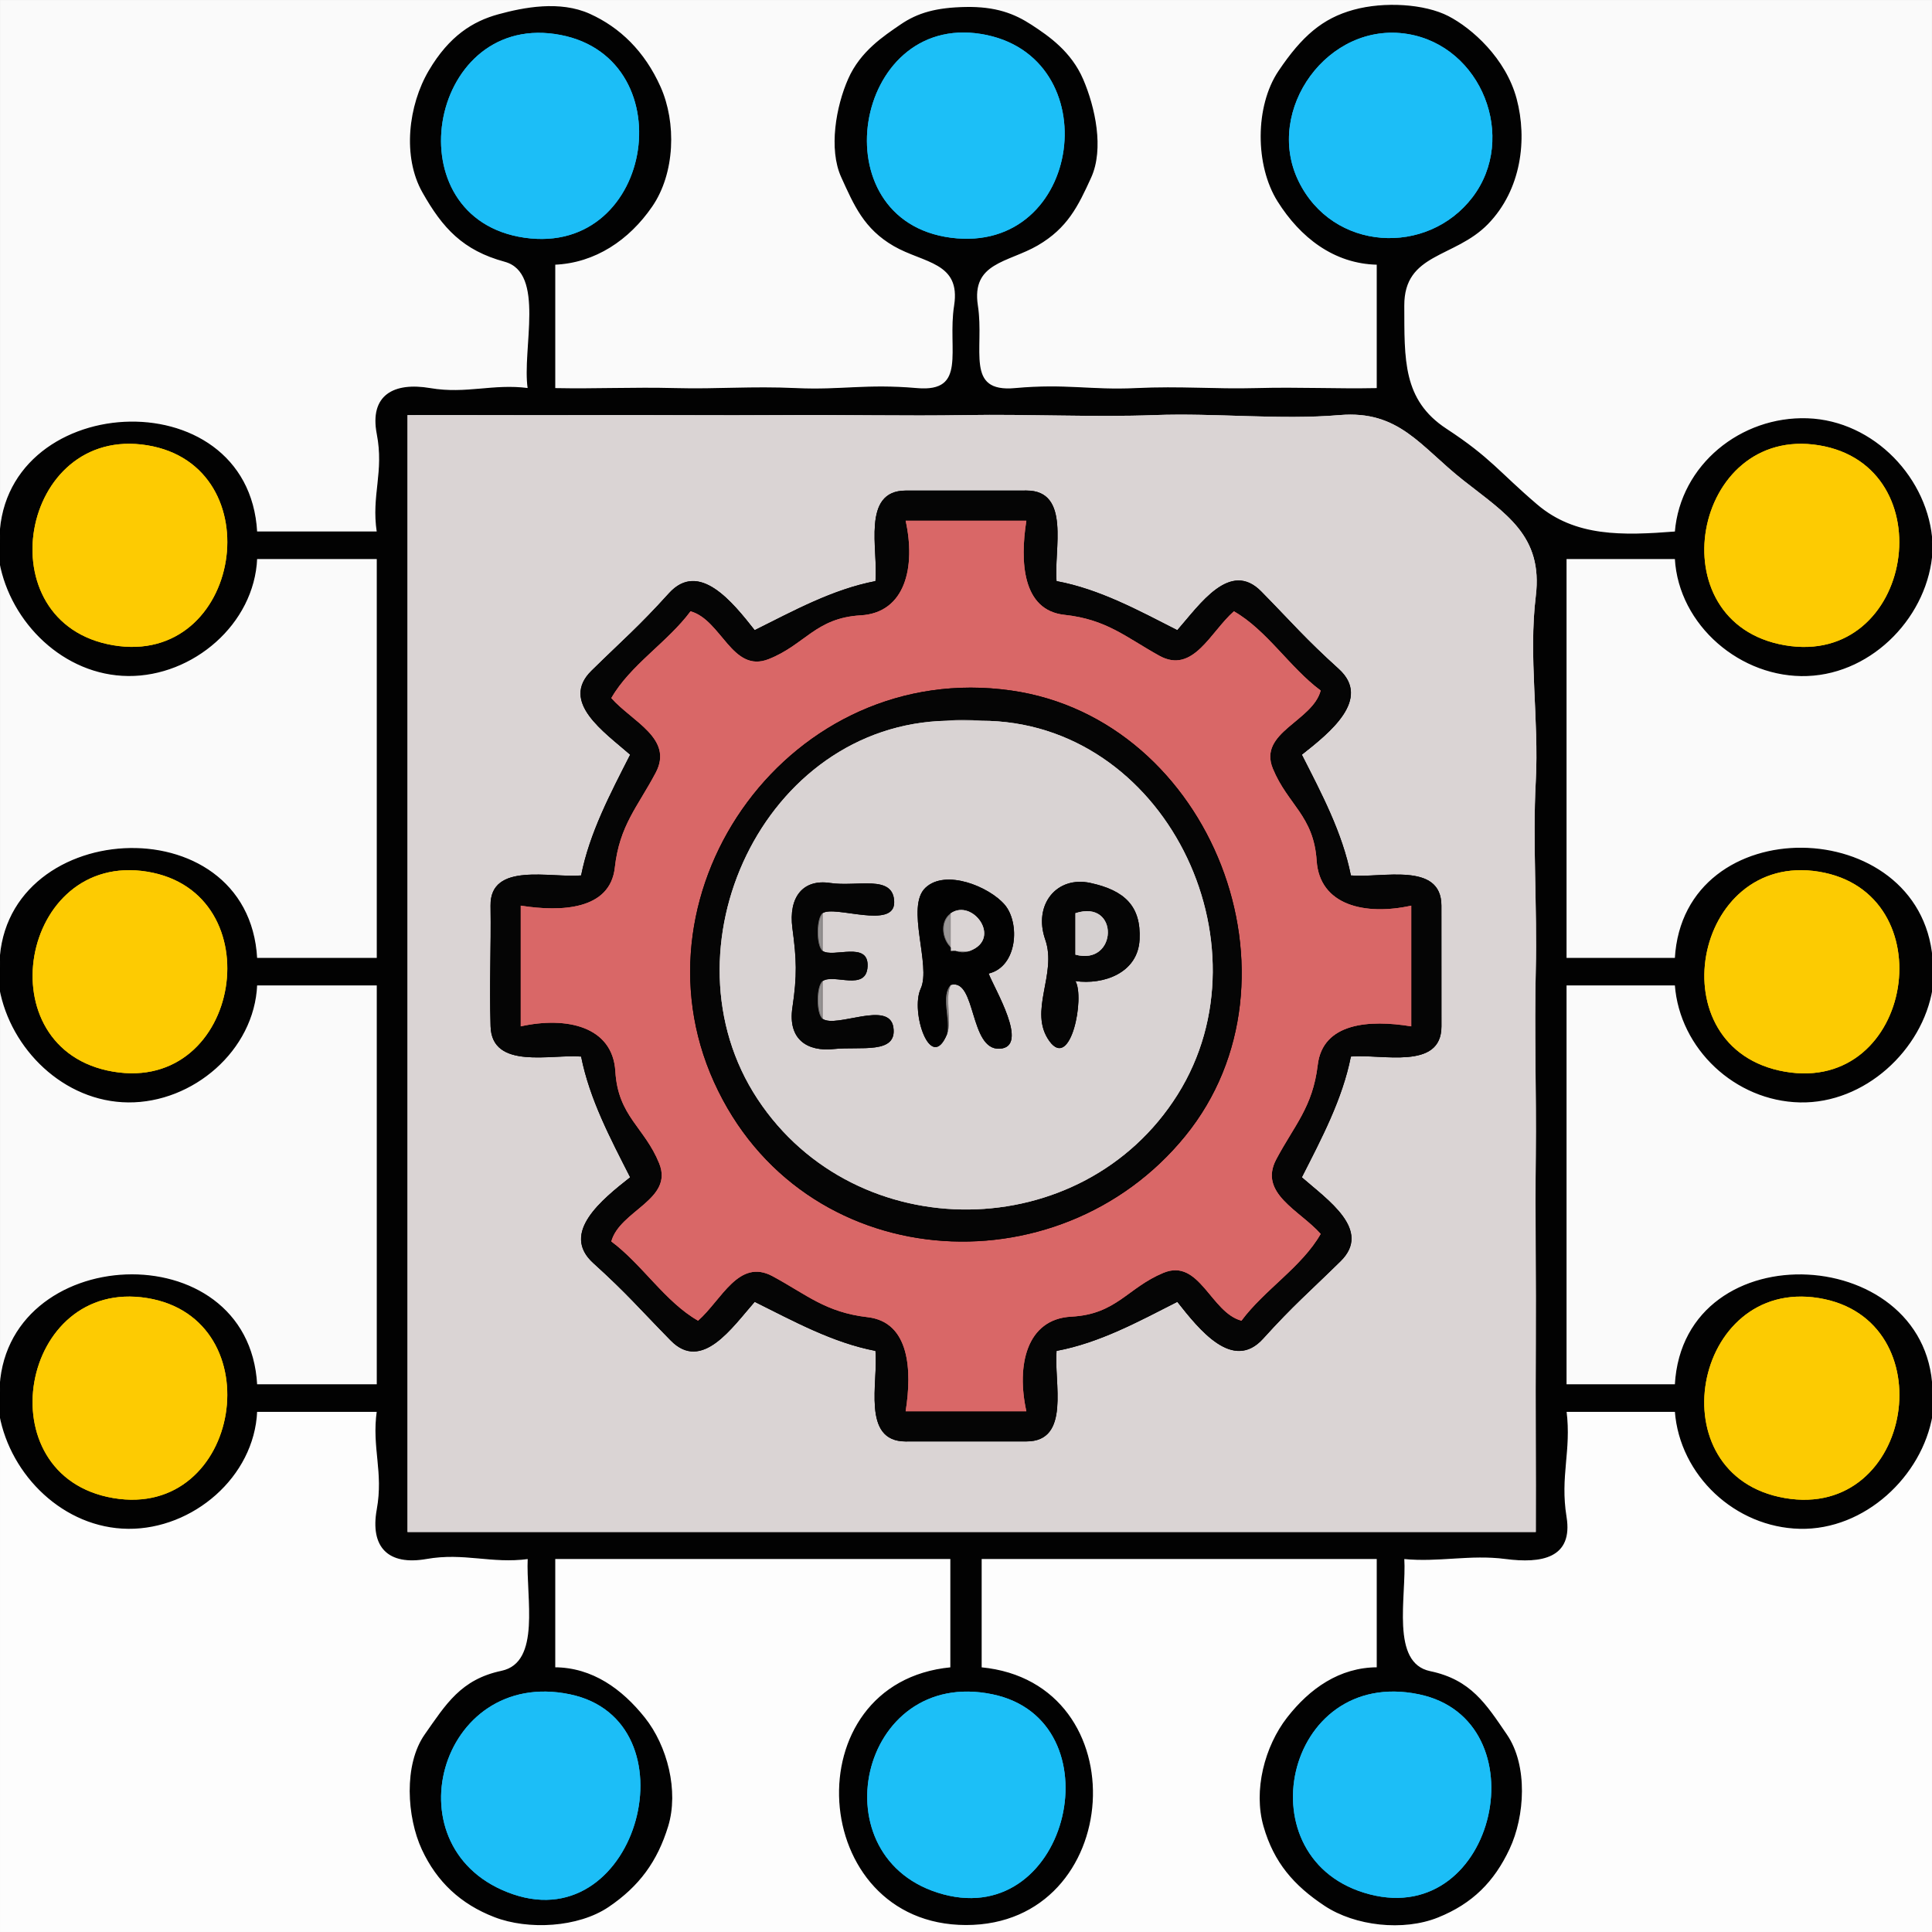 <svg xmlns="http://www.w3.org/2000/svg" xmlns:v="https://svgstorm.com" viewBox="0 0 512 512" width="512" height="512"><g fill="None" fill-opacity="0.0" stroke="#000000" stroke-opacity="0.02" stroke-width="0.3"><path d=" M 0.00 144.00  C -0.62 103.73 65.74 99.77 68.00 141.00 C 78.67 141.00 89.33 141.00 100.00 141.00 C 98.52 131.18 101.97 125.21 100.00 115.00 C 98.03 104.79 104.39 101.37 114.00 103.00 C 123.61 104.63 130.62 101.77 140.00 103.00 C 138.42 92.59 144.79 72.22 133.78 69.22 C 122.76 66.22 117.42 60.37 112.08 50.92 C 106.73 41.48 108.37 27.93 113.77 18.77 C 119.17 9.62 125.38 5.78 132.08 3.94 C 138.79 2.10 148.34 0.23 156.25 3.80 C 164.15 7.37 170.71 13.65 174.92 23.08 C 179.13 32.50 178.77 45.88 172.69 54.69 C 166.62 63.51 157.65 69.56 147.00 70.00 C 147.00 81.00 147.00 92.00 147.00 103.00 C 158.20 103.22 167.62 102.71 179.00 103.00 C 190.38 103.29 198.97 102.45 211.00 103.00 C 223.03 103.55 229.42 101.82 243.00 103.00 C 256.58 104.18 251.16 92.70 253.00 81.00 C 254.84 69.30 244.79 69.63 236.92 65.08 C 229.06 60.52 226.46 54.35 223.08 46.92 C 219.69 39.50 221.71 28.18 224.93 20.93 C 228.14 13.67 234.27 9.68 238.75 6.61 C 243.24 3.54 248.15 2.13 256.00 2.00 C 263.85 1.87 268.73 3.73 273.30 6.71 C 277.88 9.70 283.77 13.77 286.92 21.08 C 290.06 28.39 292.49 39.41 289.02 47.02 C 285.56 54.64 282.74 60.37 274.92 64.92 C 267.10 69.46 257.21 69.43 259.00 81.00 C 260.79 92.57 255.44 104.23 269.00 103.00 C 282.56 101.77 288.98 103.57 301.00 103.00 C 313.02 102.43 321.63 103.30 333.00 103.00 C 344.37 102.70 353.80 103.22 365.00 103.00 C 365.00 92.00 365.00 81.00 365.00 70.00 C 353.55 69.77 344.67 62.80 338.70 53.30 C 332.73 43.81 332.71 28.18 338.92 18.92 C 345.14 9.66 350.59 4.98 358.75 2.74 C 366.91 0.50 377.54 1.20 383.75 4.39 C 389.97 7.59 398.93 15.54 401.78 26.22 C 404.63 36.91 403.05 50.17 394.25 59.25 C 385.45 68.32 371.94 66.85 372.00 81.00 C 372.06 95.15 371.49 106.05 383.25 113.75 C 395.01 121.46 397.05 125.07 407.23 133.77 C 417.41 142.47 429.98 142.09 444.00 141.00 C 445.44 123.27 461.44 110.39 479.00 111.00 C 496.56 111.61 511.10 126.95 512.00 144.00 L 512.00 0.00 L 0.00 0.00 L 0.00 144.00 Z"></path></g><g fill="None" fill-opacity="0.0" stroke="#000000" stroke-opacity="0.99" stroke-width="0.3"><path d=" M 0.00 144.00  L 0.00 149.00 C 2.93 164.92 16.98 178.87 34.00 179.00 C 51.03 179.13 67.26 165.34 68.00 148.00 C 78.67 148.00 89.33 148.00 100.00 148.00 C 100.00 183.33 100.00 218.67 100.00 254.00 C 89.33 254.00 78.67 254.00 68.00 254.00 C 65.75 212.73 -0.67 216.78 0.00 257.00 L 0.00 262.00 C 2.93 277.92 16.98 291.86 34.00 292.00 C 51.03 292.13 67.26 278.34 68.00 261.00 C 78.67 261.00 89.33 261.00 100.00 261.00 C 100.00 296.33 100.00 331.67 100.00 367.00 C 89.33 367.00 78.67 367.00 68.00 367.00 C 65.80 326.30 0.56 329.42 0.00 369.00 L 0.00 375.00 C 2.93 390.92 16.98 404.87 34.00 405.00 C 51.03 405.13 67.26 391.34 68.00 374.00 C 78.67 374.00 89.33 374.00 100.00 374.00 C 98.64 383.66 101.81 390.01 100.00 400.00 C 98.19 409.99 102.97 414.76 113.00 413.00 C 123.03 411.24 130.22 414.32 140.00 413.00 C 139.51 423.34 143.62 440.66 132.93 442.93 C 122.23 445.19 118.31 451.71 112.70 459.70 C 107.08 467.68 107.98 481.55 111.93 490.07 C 115.88 498.60 122.20 504.50 131.08 507.92 C 139.95 511.35 153.15 510.70 161.23 505.23 C 169.31 499.76 174.09 493.20 176.93 483.93 C 179.76 474.65 176.73 462.74 170.75 455.25 C 164.77 447.76 156.97 442.05 147.00 442.00 C 147.00 432.33 147.00 422.67 147.00 413.00 C 182.00 413.00 217.00 413.00 252.00 413.00 C 252.00 422.67 252.00 432.33 252.00 442.00 C 210.10 446.00 214.10 509.95 256.00 510.00 C 297.90 510.05 301.90 445.98 260.00 442.00 C 260.00 432.33 260.00 422.67 260.00 413.00 C 295.00 413.00 330.00 413.00 365.00 413.00 C 365.00 422.67 365.00 432.33 365.00 442.00 C 355.06 442.02 347.17 447.61 341.23 455.23 C 335.29 462.85 332.25 474.48 335.00 484.00 C 337.74 493.53 343.00 499.56 351.08 504.92 C 359.16 510.29 371.90 511.69 381.02 508.02 C 390.15 504.36 395.89 498.53 399.92 489.92 C 403.96 481.32 404.80 467.93 399.23 459.77 C 393.66 451.61 389.71 445.27 378.98 443.02 C 368.24 440.78 372.63 423.12 372.00 413.00 C 381.34 413.92 389.55 411.77 399.00 413.00 C 408.45 414.23 416.76 412.85 415.00 402.00 C 413.24 391.15 416.32 384.47 415.00 374.00 C 424.67 374.00 434.33 374.00 444.00 374.00 C 445.28 390.92 459.92 404.62 477.00 405.00 C 494.08 405.38 509.24 391.16 512.00 375.00 L 512.00 370.00 C 512.61 329.74 446.29 325.76 444.00 367.00 C 434.33 367.00 424.67 367.00 415.00 367.00 C 415.00 331.67 415.00 296.33 415.00 261.00 C 424.67 261.00 434.33 261.00 444.00 261.00 C 445.26 277.91 459.94 291.63 477.00 292.00 C 494.06 292.36 509.34 278.22 512.00 262.00 L 512.00 254.00 C 508.74 215.76 446.25 214.40 444.00 254.00 C 434.33 254.00 424.67 254.00 415.00 254.00 C 415.00 218.67 415.00 183.33 415.00 148.00 C 424.67 148.00 434.33 148.00 444.00 148.00 C 444.98 165.64 461.47 179.68 479.00 179.00 C 496.53 178.32 511.01 162.83 512.00 146.00 L 512.00 144.00 C 511.10 126.95 496.56 111.61 479.00 111.00 C 461.44 110.39 445.44 123.27 444.00 141.00 C 429.98 142.09 417.41 142.47 407.23 133.77 C 397.05 125.07 395.01 121.46 383.25 113.75 C 371.49 106.05 372.06 95.15 372.00 81.00 C 371.94 66.85 385.45 68.32 394.25 59.25 C 403.05 50.17 404.63 36.91 401.78 26.22 C 398.93 15.54 389.97 7.59 383.75 4.39 C 377.54 1.20 366.91 0.50 358.75 2.74 C 350.59 4.98 345.14 9.66 338.92 18.92 C 332.71 28.18 332.73 43.81 338.70 53.30 C 344.67 62.80 353.55 69.77 365.00 70.00 C 365.00 81.00 365.00 92.00 365.00 103.00 C 353.80 103.22 344.37 102.70 333.00 103.00 C 321.63 103.30 313.02 102.43 301.00 103.00 C 288.98 103.57 282.56 101.77 269.00 103.00 C 255.44 104.23 260.79 92.57 259.00 81.00 C 257.21 69.43 267.10 69.46 274.92 64.92 C 282.74 60.37 285.56 54.64 289.02 47.02 C 292.49 39.41 290.06 28.39 286.92 21.08 C 283.77 13.77 277.88 9.70 273.30 6.71 C 268.73 3.73 263.85 1.87 256.00 2.00 C 248.15 2.13 243.24 3.54 238.75 6.61 C 234.27 9.68 228.14 13.67 224.93 20.93 C 221.71 28.18 219.69 39.50 223.08 46.92 C 226.46 54.35 229.06 60.52 236.92 65.08 C 244.79 69.63 254.84 69.30 253.00 81.00 C 251.16 92.70 256.58 104.18 243.00 103.00 C 229.42 101.82 223.03 103.55 211.00 103.00 C 198.97 102.45 190.38 103.29 179.00 103.00 C 167.62 102.71 158.20 103.22 147.00 103.00 C 147.00 92.00 147.00 81.00 147.00 70.00 C 157.65 69.56 166.62 63.51 172.69 54.69 C 178.77 45.88 179.13 32.50 174.92 23.08 C 170.71 13.65 164.15 7.37 156.25 3.80 C 148.34 0.23 138.79 2.10 132.08 3.94 C 125.38 5.78 119.17 9.62 113.77 18.77 C 108.37 27.93 106.73 41.48 112.08 50.92 C 117.42 60.37 122.76 66.22 133.78 69.22 C 144.79 72.22 138.42 92.59 140.00 103.00 C 130.62 101.77 123.61 104.63 114.00 103.00 C 104.39 101.37 98.03 104.79 100.00 115.00 C 101.97 125.21 98.52 131.18 100.00 141.00 C 89.33 141.00 78.67 141.00 68.00 141.00 C 65.74 99.77 -0.62 103.73 0.00 144.00 M 147.00 9.00  C 181.62 13.95 173.85 68.04 139.00 63.00 C 104.15 57.96 113.23 4.18 147.00 9.00 M 260.00 9.00  C 293.91 14.51 287.05 67.56 252.00 63.00 C 216.95 58.44 226.07 3.49 260.00 9.00 M 373.00 9.00  C 392.65 12.19 402.20 36.54 390.25 52.25 C 378.29 67.95 353.14 66.70 344.08 47.92 C 335.02 29.14 351.94 5.58 373.00 9.00 M 407.00 406.00  C 307.33 406.00 207.67 406.00 108.00 406.00 C 108.00 307.33 108.00 208.67 108.00 110.00 C 124.41 109.95 140.56 110.07 157.00 110.00 C 173.44 109.93 190.57 110.13 207.00 110.00 C 223.43 109.87 239.64 110.28 256.00 110.00 C 272.36 109.72 289.81 110.60 306.00 110.00 C 322.19 109.40 339.20 111.34 355.00 110.00 C 370.80 108.66 376.41 118.31 387.75 127.25 C 399.09 136.19 408.96 141.91 407.00 158.00 C 405.04 174.09 407.87 190.67 407.00 207.00 C 406.13 223.33 407.40 240.56 407.00 257.00 C 406.60 273.44 407.18 289.49 407.00 306.00 C 406.82 322.51 407.10 339.41 407.00 356.00 C 406.90 372.59 407.07 389.39 407.00 406.00 M 39.00 118.00  C 72.44 123.43 64.11 176.77 30.00 171.00 C -4.11 165.23 5.29 112.53 39.00 118.00 M 482.00 118.00  C 515.58 123.45 507.22 176.88 473.00 171.00 C 438.78 165.12 448.59 112.57 482.00 118.00 M 39.00 231.00  C 72.45 236.43 64.09 289.76 30.00 284.00 C -4.09 278.24 5.36 225.54 39.00 231.00 M 482.00 231.00  C 515.63 236.46 507.20 289.97 473.00 284.00 C 438.80 278.03 448.59 225.57 482.00 231.00 M 39.00 344.00  C 72.46 349.43 64.07 402.81 30.00 397.00 C -4.07 391.19 5.30 338.53 39.00 344.00 M 482.00 344.00  C 515.64 349.46 507.23 402.90 473.00 397.00 C 438.77 391.10 448.54 338.57 482.00 344.00 M 151.00 449.00  C 184.37 455.91 169.25 513.34 135.99 502.01 C 102.73 490.68 116.22 441.80 151.00 449.00 M 263.00 449.00  C 296.07 455.85 283.57 511.06 249.98 502.02 C 216.38 492.99 227.55 441.66 263.00 449.00 M 376.00 449.00  C 408.56 455.74 396.75 510.79 362.98 502.02 C 329.20 493.26 340.25 441.60 376.00 449.00 Z"></path></g><g fill="None" fill-opacity="0.0" stroke="#1BBEF7" stroke-opacity="0.99" stroke-width="0.3"><path d=" M 147.00 9.00  C 113.23 4.18 104.15 57.96 139.00 63.00 C 173.85 68.04 181.62 13.95 147.00 9.00 Z"></path></g><g fill="None" fill-opacity="0.0" stroke="#1BBFF7" stroke-opacity="0.99" stroke-width="0.3"><path d=" M 260.00 9.00  C 226.07 3.49 216.95 58.44 252.00 63.00 C 287.05 67.56 293.91 14.51 260.00 9.00 Z"></path></g><g fill="None" fill-opacity="0.0" stroke="#1BBEF7" stroke-opacity="0.99" stroke-width="0.3"><path d=" M 373.00 9.00  C 351.94 5.58 335.02 29.14 344.08 47.92 C 353.14 66.70 378.29 67.95 390.25 52.25 C 402.20 36.54 392.65 12.19 373.00 9.00 Z"></path></g><g fill="None" fill-opacity="0.0" stroke="#DAD4D4" stroke-opacity="1.00" stroke-width="0.3"><path d=" M 407.00 406.00  C 407.07 389.39 406.90 372.59 407.00 356.00 C 407.10 339.41 406.82 322.51 407.00 306.00 C 407.18 289.49 406.60 273.44 407.00 257.00 C 407.40 240.56 406.13 223.33 407.00 207.00 C 407.87 190.67 405.04 174.09 407.00 158.00 C 408.96 141.91 399.09 136.19 387.75 127.25 C 376.41 118.31 370.80 108.66 355.00 110.00 C 339.20 111.34 322.19 109.40 306.00 110.00 C 289.81 110.60 272.36 109.72 256.00 110.00 C 239.64 110.28 223.43 109.87 207.00 110.00 C 190.57 110.13 173.44 109.93 157.00 110.00 C 140.56 110.07 124.41 109.95 108.00 110.00 C 108.00 208.67 108.00 307.33 108.00 406.00 C 207.67 406.00 307.33 406.00 407.00 406.00 M 280.00 154.00  C 291.41 156.13 301.66 161.75 312.00 167.00 C 317.99 160.17 325.97 148.32 334.25 156.75 C 342.52 165.18 345.89 169.24 354.75 177.25 C 363.62 185.25 352.40 194.16 345.00 200.00 C 350.26 210.36 355.72 220.60 358.00 232.00 C 366.15 232.76 381.98 228.26 381.99 240.01 C 382.01 251.76 382.00 260.26 382.00 272.00 C 382.00 283.74 366.14 279.23 358.00 280.00 C 355.74 291.36 350.25 301.66 345.00 312.00 C 351.83 317.99 363.68 325.97 355.25 334.25 C 346.82 342.52 342.76 345.89 334.75 354.75 C 326.75 363.62 317.84 352.40 312.00 345.00 C 301.64 350.26 291.45 355.85 280.00 358.00 C 279.25 366.19 283.85 382.02 271.99 381.99 C 260.13 381.96 251.80 382.02 240.00 382.00 C 228.20 381.98 232.82 366.15 232.00 358.00 C 220.63 355.82 210.24 350.08 200.00 345.00 C 194.00 351.83 186.03 363.68 177.75 355.25 C 169.48 346.82 166.11 342.76 157.25 334.75 C 148.38 326.75 159.60 317.84 167.00 312.00 C 161.74 301.64 156.28 291.40 154.00 280.00 C 146.21 279.31 130.34 283.61 130.01 271.99 C 129.67 260.38 130.16 251.67 130.00 240.00 C 129.84 228.33 145.99 232.72 154.00 232.00 C 156.26 220.64 161.75 210.34 167.00 200.00 C 160.17 194.01 148.32 186.03 156.75 177.75 C 165.18 169.48 169.24 166.11 177.25 157.25 C 185.25 148.38 194.16 159.60 200.00 167.00 C 210.23 161.92 220.59 156.19 232.00 154.00 C 232.81 145.83 228.20 130.04 240.01 130.01 C 251.82 129.98 260.15 130.04 272.00 130.00 C 283.85 129.96 279.24 145.83 280.00 154.00 Z"></path></g><g fill="None" fill-opacity="0.0" stroke="#FDCB00" stroke-opacity="0.99" stroke-width="0.3"><path d=" M 39.00 118.00  C 5.29 112.53 -4.11 165.23 30.00 171.00 C 64.11 176.77 72.44 123.43 39.00 118.00 Z"></path></g><g fill="None" fill-opacity="0.0" stroke="#FDCB00" stroke-opacity="0.99" stroke-width="0.3"><path d=" M 482.00 118.00  C 448.59 112.57 438.78 165.12 473.00 171.00 C 507.22 176.88 515.58 123.45 482.00 118.00 Z"></path></g><g fill="None" fill-opacity="0.0" stroke="#000000" stroke-opacity="0.98" stroke-width="0.3"><path d=" M 280.00 154.00  C 279.24 145.83 283.85 129.96 272.00 130.00 C 260.15 130.04 251.82 129.98 240.01 130.01 C 228.20 130.04 232.81 145.83 232.00 154.00 C 220.59 156.19 210.23 161.92 200.00 167.00 C 194.16 159.60 185.25 148.38 177.25 157.25 C 169.24 166.11 165.18 169.48 156.75 177.75 C 148.32 186.03 160.17 194.01 167.00 200.00 C 161.75 210.34 156.26 220.64 154.00 232.00 C 145.99 232.72 129.84 228.33 130.00 240.00 C 130.16 251.67 129.67 260.38 130.01 271.99 C 130.34 283.61 146.21 279.31 154.00 280.00 C 156.28 291.40 161.74 301.64 167.00 312.00 C 159.60 317.84 148.38 326.75 157.25 334.75 C 166.11 342.76 169.48 346.82 177.75 355.25 C 186.03 363.68 194.00 351.83 200.00 345.00 C 210.24 350.08 220.63 355.82 232.00 358.00 C 232.82 366.15 228.20 381.98 240.00 382.00 C 251.80 382.02 260.13 381.96 271.99 381.99 C 283.85 382.02 279.25 366.19 280.00 358.00 C 291.45 355.85 301.64 350.26 312.00 345.00 C 317.84 352.40 326.75 363.62 334.75 354.75 C 342.76 345.89 346.82 342.52 355.25 334.25 C 363.68 325.97 351.83 317.99 345.00 312.00 C 350.25 301.66 355.74 291.36 358.00 280.00 C 366.14 279.23 382.00 283.74 382.00 272.00 C 382.00 260.26 382.01 251.76 381.99 240.01 C 381.98 228.26 366.15 232.76 358.00 232.00 C 355.72 220.60 350.26 210.36 345.00 200.00 C 352.40 194.16 363.62 185.25 354.75 177.25 C 345.89 169.24 342.52 165.18 334.25 156.75 C 325.97 148.32 317.99 160.17 312.00 167.00 C 301.66 161.75 291.41 156.13 280.00 154.00 M 272.00 138.00  C 270.31 148.77 270.87 161.71 282.07 162.93 C 293.27 164.14 298.27 168.80 307.23 173.77 C 316.19 178.74 320.81 167.40 327.00 162.00 C 335.72 166.97 341.81 176.92 350.00 183.00 C 347.84 191.18 333.37 194.08 337.32 203.68 C 341.27 213.28 348.15 216.16 348.93 228.07 C 349.71 239.99 361.86 242.68 374.00 240.00 C 374.00 250.67 374.00 261.33 374.00 272.00 C 362.87 270.17 350.55 271.03 349.22 282.22 C 347.89 293.41 343.02 298.20 338.23 307.23 C 333.44 316.26 344.47 320.76 350.00 327.00 C 345.04 335.72 335.08 341.81 329.00 350.00 C 320.85 347.86 317.88 333.35 308.32 337.32 C 298.76 341.30 295.89 348.30 283.93 348.93 C 271.97 349.55 269.34 361.93 272.00 374.00 C 261.33 374.00 250.67 374.00 240.00 374.00 C 241.72 363.18 241.10 350.36 229.93 349.07 C 218.76 347.78 213.78 343.10 204.77 338.23 C 195.77 333.35 191.26 344.48 185.00 350.00 C 176.28 345.04 170.19 335.08 162.00 329.00 C 164.24 320.79 178.58 317.90 174.69 308.31 C 170.81 298.71 163.78 295.85 163.07 283.93 C 162.36 272.00 150.14 269.31 138.00 272.00 C 138.00 261.33 138.00 250.67 138.00 240.00 C 148.79 241.70 161.68 241.12 162.93 229.93 C 164.17 218.73 168.99 213.82 173.77 204.77 C 178.56 195.72 167.54 191.26 162.00 185.00 C 166.96 176.28 176.92 170.19 183.00 162.00 C 191.22 164.27 194.03 178.48 203.68 174.68 C 213.33 170.88 216.13 163.76 228.07 163.07 C 240.01 162.39 242.68 150.12 240.00 138.00 C 250.67 138.00 261.33 138.00 272.00 138.00 Z"></path></g><g fill="None" fill-opacity="0.0" stroke="#D96666" stroke-opacity="0.99" stroke-width="0.3"><path d=" M 272.00 138.00  C 261.33 138.00 250.67 138.00 240.00 138.00 C 242.68 150.12 240.01 162.39 228.07 163.07 C 216.13 163.76 213.33 170.88 203.68 174.68 C 194.03 178.48 191.22 164.27 183.00 162.00 C 176.92 170.19 166.96 176.28 162.00 185.00 C 167.54 191.26 178.56 195.72 173.77 204.77 C 168.99 213.82 164.17 218.73 162.93 229.93 C 161.68 241.12 148.79 241.70 138.00 240.00 C 138.00 250.67 138.00 261.33 138.00 272.00 C 150.14 269.31 162.36 272.00 163.07 283.93 C 163.78 295.85 170.81 298.71 174.69 308.31 C 178.58 317.90 164.24 320.79 162.00 329.00 C 170.19 335.08 176.28 345.04 185.00 350.00 C 191.26 344.48 195.77 333.35 204.77 338.23 C 213.78 343.10 218.76 347.78 229.93 349.07 C 241.10 350.36 241.72 363.18 240.00 374.00 C 250.67 374.00 261.33 374.00 272.00 374.00 C 269.34 361.93 271.97 349.55 283.93 348.93 C 295.89 348.30 298.76 341.30 308.32 337.32 C 317.88 333.35 320.85 347.86 329.00 350.00 C 335.08 341.81 345.04 335.72 350.00 327.00 C 344.47 320.76 333.44 316.26 338.23 307.23 C 343.02 298.20 347.89 293.41 349.22 282.22 C 350.55 271.03 362.87 270.17 374.00 272.00 C 374.00 261.33 374.00 250.67 374.00 240.00 C 361.86 242.68 349.71 239.99 348.93 228.07 C 348.15 216.16 341.27 213.28 337.32 203.68 C 333.37 194.08 347.84 191.18 350.00 183.00 C 341.81 176.92 335.72 166.97 327.00 162.00 C 320.81 167.40 316.19 178.74 307.23 173.77 C 298.27 168.80 293.27 164.14 282.07 162.93 C 270.87 161.71 270.31 148.77 272.00 138.00 M 268.00 183.00  C 321.16 190.59 347.83 259.64 314.08 301.08 C 280.34 342.53 212.39 337.97 189.23 286.77 C 166.07 235.57 209.66 174.67 268.00 183.00 Z"></path></g><g fill="None" fill-opacity="0.0" stroke="#000000" stroke-opacity="0.02" stroke-width="0.3"><path d=" M 512.00 254.00  L 512.00 146.00 C 511.01 162.83 496.53 178.32 479.00 179.00 C 461.47 179.68 444.98 165.64 444.00 148.00 C 434.33 148.00 424.67 148.00 415.00 148.00 C 415.00 183.33 415.00 218.67 415.00 254.00 C 424.67 254.00 434.33 254.00 444.00 254.00 C 446.25 214.40 508.74 215.76 512.00 254.00 Z"></path></g><g fill="None" fill-opacity="0.0" stroke="#000000" stroke-opacity="0.02" stroke-width="0.3"><path d=" M 0.00 149.00  L 0.00 257.00 C -0.67 216.78 65.75 212.73 68.00 254.00 C 78.67 254.00 89.33 254.00 100.00 254.00 C 100.00 218.67 100.00 183.33 100.00 148.00 C 89.33 148.00 78.67 148.00 68.00 148.00 C 67.26 165.34 51.03 179.13 34.00 179.00 C 16.98 178.87 2.93 164.92 0.00 149.00 Z"></path></g><g fill="None" fill-opacity="0.0" stroke="#000000" stroke-opacity="0.98" stroke-width="0.3"><path d=" M 268.00 183.00  C 209.66 174.67 166.07 235.57 189.23 286.77 C 212.39 337.97 280.34 342.53 314.08 301.08 C 347.83 259.64 321.16 190.59 268.00 183.00 M 260.00 191.00  C 308.59 191.00 337.25 250.00 312.08 290.08 C 286.91 330.16 226.82 330.81 200.75 291.25 C 174.67 251.70 202.23 191.98 251.00 191.00 C 253.91 190.65 257.18 190.73 260.00 191.00 Z"></path></g><g fill="None" fill-opacity="0.0" stroke="#6C6868" stroke-opacity="0.77" stroke-width="0.3"><path d=" M 251.00 191.00  C 254.00 190.94 257.00 191.00 260.00 191.00 C 257.18 190.73 253.91 190.65 251.00 191.00 Z"></path></g><g fill="None" fill-opacity="0.0" stroke="#D9D3D3" stroke-opacity="0.99" stroke-width="0.3"><path d=" M 260.00 191.00  C 257.00 191.00 254.00 190.94 251.00 191.00 C 202.23 191.98 174.67 251.70 200.75 291.25 C 226.82 330.81 286.91 330.16 312.08 290.08 C 337.25 250.00 308.59 191.00 260.00 191.00 M 218.00 242.00  C 218.00 245.33 218.00 248.67 218.00 252.00 C 220.75 253.93 230.23 249.28 229.92 256.08 C 229.61 262.87 220.97 257.92 218.00 260.00 C 218.00 263.33 218.00 266.67 218.00 270.00 C 221.66 272.56 235.66 264.99 236.75 272.25 C 237.84 279.51 227.99 277.25 221.00 278.00 C 214.01 278.75 208.73 275.52 210.00 267.00 C 211.27 258.48 211.10 254.25 210.00 246.00 C 208.90 237.75 212.80 232.90 220.00 234.00 C 227.20 235.10 236.81 231.63 236.97 239.03 C 237.13 246.42 221.12 239.82 218.00 242.00 M 252.00 261.00  C 250.27 264.13 252.34 270.71 251.00 274.00 C 246.67 284.63 241.16 268.10 244.00 262.00 C 246.84 255.90 239.92 240.28 245.26 235.26 C 250.59 230.23 262.13 234.96 266.25 239.75 C 270.36 244.55 269.69 256.17 262.00 258.00 C 263.42 261.85 272.99 277.50 264.92 277.92 C 256.86 278.35 258.75 259.22 252.00 261.00 M 285.00 260.00  C 287.53 264.28 283.79 283.80 278.10 275.90 C 272.41 267.99 280.22 258.21 277.00 249.00 C 273.78 239.79 279.99 232.03 289.00 234.00 C 298.01 235.97 302.44 240.11 302.00 249.00 C 301.56 257.90 292.40 261.05 285.00 260.00 Z"></path></g><g fill="None" fill-opacity="0.0" stroke="#FDCB00" stroke-opacity="0.99" stroke-width="0.3"><path d=" M 39.00 231.00  C 5.36 225.54 -4.09 278.24 30.00 284.00 C 64.09 289.76 72.45 236.43 39.00 231.00 Z"></path></g><g fill="None" fill-opacity="0.0" stroke="#FCCB00" stroke-opacity="0.99" stroke-width="0.3"><path d=" M 482.00 231.00  C 448.59 225.57 438.80 278.03 473.00 284.00 C 507.20 289.97 515.63 236.46 482.00 231.00 Z"></path></g><g fill="None" fill-opacity="0.0" stroke="#000000" stroke-opacity="0.98" stroke-width="0.3"><path d=" M 218.00 270.00  C 216.24 268.77 216.28 261.20 218.00 260.00 C 220.97 257.92 229.61 262.87 229.92 256.08 C 230.23 249.28 220.75 253.93 218.00 252.00 C 216.24 250.77 216.28 243.20 218.00 242.00 C 221.12 239.82 237.13 246.42 236.97 239.03 C 236.81 231.63 227.20 235.10 220.00 234.00 C 212.80 232.90 208.90 237.75 210.00 246.00 C 211.10 254.25 211.27 258.48 210.00 267.00 C 208.73 275.52 214.01 278.75 221.00 278.00 C 227.99 277.25 237.84 279.51 236.75 272.25 C 235.66 264.99 221.66 272.56 218.00 270.00 Z"></path></g><g fill="None" fill-opacity="0.0" stroke="#000000" stroke-opacity="0.99" stroke-width="0.3"><path d=" M 251.00 274.00  C 251.95 270.24 249.22 263.78 252.00 261.00 C 258.75 259.22 256.86 278.35 264.92 277.92 C 272.99 277.50 263.42 261.85 262.00 258.00 C 269.69 256.17 270.36 244.55 266.25 239.75 C 262.13 234.96 250.59 230.23 245.26 235.26 C 239.92 240.28 246.84 255.90 244.00 262.00 C 241.16 268.10 246.67 284.63 251.00 274.00 M 257.00 252.00  C 250.89 254.29 247.55 245.03 252.00 242.00 C 257.78 238.07 265.63 248.77 257.00 252.00 Z"></path></g><g fill="None" fill-opacity="0.0" stroke="#000000" stroke-opacity="0.98" stroke-width="0.3"><path d=" M 285.00 260.00  C 292.40 261.05 301.56 257.90 302.00 249.00 C 302.44 240.11 298.01 235.97 289.00 234.00 C 279.99 232.03 273.78 239.79 277.00 249.00 C 280.22 258.21 272.41 267.99 278.10 275.90 C 283.79 283.80 287.53 264.28 285.00 260.00 M 285.00 253.00  C 285.00 249.33 285.00 245.67 285.00 242.00 C 296.72 238.18 296.21 256.03 285.00 253.00 Z"></path></g><g fill="None" fill-opacity="0.0" stroke="#726E6E" stroke-opacity="0.76" stroke-width="0.3"><path d=" M 218.00 252.00  C 218.00 248.67 218.00 245.33 218.00 242.00 C 216.28 243.20 216.24 250.77 218.00 252.00 Z"></path></g><g fill="None" fill-opacity="0.0" stroke="#797575" stroke-opacity="0.76" stroke-width="0.3"><path d=" M 257.00 252.00  C 255.36 252.22 253.64 251.83 252.00 252.00 C 252.00 248.67 252.00 245.33 252.00 242.00 C 247.55 245.03 250.89 254.29 257.00 252.00 Z"></path></g><g fill="None" fill-opacity="0.0" stroke="#D9D3D3" stroke-opacity="0.98" stroke-width="0.3"><path d=" M 257.00 252.00  C 265.63 248.77 257.78 238.07 252.00 242.00 C 252.00 245.33 252.00 248.67 252.00 252.00 C 253.64 251.83 255.36 252.22 257.00 252.00 Z"></path></g><g fill="None" fill-opacity="0.0" stroke="#D4CFCF" stroke-opacity="0.97" stroke-width="0.3"><path d=" M 285.00 253.00  C 296.21 256.03 296.72 238.18 285.00 242.00 C 285.00 245.67 285.00 249.33 285.00 253.00 Z"></path></g><g fill="None" fill-opacity="0.0" stroke="#736F6F" stroke-opacity="0.76" stroke-width="0.3"><path d=" M 218.00 270.00  C 218.00 266.67 218.00 263.33 218.00 260.00 C 216.28 261.20 216.24 268.77 218.00 270.00 Z"></path></g><g fill="None" fill-opacity="0.0" stroke="#000000" stroke-opacity="0.02" stroke-width="0.3"><path d=" M 0.00 262.00  L 0.00 369.00 C 0.56 329.42 65.80 326.30 68.00 367.00 C 78.67 367.00 89.33 367.00 100.00 367.00 C 100.00 331.67 100.00 296.33 100.00 261.00 C 89.33 261.00 78.67 261.00 68.00 261.00 C 67.26 278.34 51.03 292.13 34.00 292.00 C 16.98 291.86 2.93 277.92 0.00 262.00 Z"></path></g><g fill="None" fill-opacity="0.0" stroke="#747070" stroke-opacity="0.76" stroke-width="0.3"><path d=" M 251.00 274.00  C 252.34 270.71 250.27 264.13 252.00 261.00 C 249.22 263.78 251.95 270.24 251.00 274.00 Z"></path></g><g fill="None" fill-opacity="0.0" stroke="#000000" stroke-opacity="0.02" stroke-width="0.3"><path d=" M 512.00 370.00  L 512.00 262.00 C 509.34 278.22 494.06 292.36 477.00 292.00 C 459.94 291.63 445.26 277.91 444.00 261.00 C 434.33 261.00 424.67 261.00 415.00 261.00 C 415.00 296.33 415.00 331.67 415.00 367.00 C 424.67 367.00 434.33 367.00 444.00 367.00 C 446.29 325.76 512.61 329.74 512.00 370.00 Z"></path></g><g fill="None" fill-opacity="0.0" stroke="#FDCB00" stroke-opacity="0.99" stroke-width="0.3"><path d=" M 39.00 344.00  C 5.30 338.53 -4.07 391.19 30.00 397.00 C 64.07 402.81 72.46 349.43 39.00 344.00 Z"></path></g><g fill="None" fill-opacity="0.0" stroke="#FCCB00" stroke-opacity="0.99" stroke-width="0.3"><path d=" M 482.00 344.00  C 448.54 338.57 438.77 391.10 473.00 397.00 C 507.23 402.90 515.64 349.46 482.00 344.00 Z"></path></g><g fill="None" fill-opacity="0.0" stroke="#000000" stroke-opacity="0.01" stroke-width="0.3"><path d=" M 0.00 375.00  L 0.00 512.00 L 512.00 512.00 L 512.00 375.00 C 509.24 391.16 494.08 405.38 477.00 405.00 C 459.92 404.62 445.28 390.92 444.00 374.00 C 434.33 374.00 424.67 374.00 415.00 374.00 C 416.32 384.47 413.24 391.15 415.00 402.00 C 416.76 412.85 408.45 414.23 399.00 413.00 C 389.55 411.77 381.34 413.92 372.00 413.00 C 372.63 423.12 368.24 440.78 378.98 443.02 C 389.71 445.27 393.66 451.61 399.23 459.77 C 404.80 467.93 403.96 481.32 399.92 489.92 C 395.89 498.53 390.15 504.36 381.02 508.02 C 371.90 511.69 359.16 510.29 351.08 504.92 C 343.00 499.56 337.74 493.53 335.00 484.00 C 332.25 474.48 335.29 462.85 341.23 455.23 C 347.17 447.61 355.06 442.02 365.00 442.00 C 365.00 432.33 365.00 422.67 365.00 413.00 C 330.00 413.00 295.00 413.00 260.00 413.00 C 260.00 422.67 260.00 432.33 260.00 442.00 C 301.90 445.98 297.90 510.05 256.00 510.00 C 214.10 509.95 210.10 446.00 252.00 442.00 C 252.00 432.33 252.00 422.67 252.00 413.00 C 217.00 413.00 182.00 413.00 147.00 413.00 C 147.00 422.67 147.00 432.33 147.00 442.00 C 156.97 442.05 164.77 447.76 170.75 455.25 C 176.73 462.74 179.76 474.65 176.93 483.93 C 174.09 493.20 169.31 499.76 161.23 505.23 C 153.15 510.70 139.95 511.35 131.08 507.92 C 122.20 504.50 115.88 498.60 111.93 490.07 C 107.98 481.55 107.08 467.68 112.70 459.70 C 118.31 451.71 122.23 445.19 132.93 442.93 C 143.62 440.66 139.51 423.34 140.00 413.00 C 130.22 414.32 123.03 411.24 113.00 413.00 C 102.97 414.76 98.19 409.99 100.00 400.00 C 101.81 390.01 98.64 383.66 100.00 374.00 C 89.33 374.00 78.67 374.00 68.00 374.00 C 67.26 391.34 51.03 405.13 34.00 405.00 C 16.98 404.87 2.93 390.92 0.00 375.00 Z"></path></g><g fill="None" fill-opacity="0.0" stroke="#1BBEF7" stroke-opacity="0.99" stroke-width="0.3"><path d=" M 151.00 449.00  C 116.22 441.80 102.73 490.68 135.99 502.01 C 169.25 513.34 184.37 455.91 151.00 449.00 Z"></path></g><g fill="None" fill-opacity="0.0" stroke="#1BBFF7" stroke-opacity="0.99" stroke-width="0.3"><path d=" M 263.00 449.00  C 227.55 441.66 216.38 492.99 249.98 502.02 C 283.57 511.06 296.07 455.85 263.00 449.00 Z"></path></g><g fill="None" fill-opacity="0.0" stroke="#1BBEF7" stroke-opacity="0.99" stroke-width="0.3"><path d=" M 376.00 449.00  C 340.25 441.60 329.20 493.26 362.98 502.02 C 396.75 510.79 408.56 455.74 376.00 449.00 Z"></path></g><g fill="#000000" fill-opacity="0.02" stroke="None"><path d=" M 0.00 144.00  C -0.62 103.73 65.74 99.77 68.00 141.00 C 78.67 141.00 89.33 141.00 100.00 141.00 C 98.52 131.18 101.97 125.21 100.00 115.00 C 98.03 104.79 104.39 101.37 114.00 103.00 C 123.61 104.63 130.62 101.77 140.00 103.00 C 138.42 92.59 144.79 72.22 133.78 69.22 C 122.76 66.22 117.42 60.37 112.08 50.92 C 106.73 41.48 108.37 27.93 113.77 18.77 C 119.17 9.62 125.38 5.78 132.08 3.94 C 138.79 2.10 148.34 0.23 156.25 3.80 C 164.15 7.37 170.71 13.65 174.92 23.08 C 179.13 32.50 178.77 45.88 172.69 54.69 C 166.62 63.51 157.65 69.56 147.00 70.00 C 147.00 81.00 147.00 92.00 147.00 103.00 C 158.20 103.22 167.62 102.71 179.00 103.00 C 190.38 103.29 198.97 102.45 211.00 103.00 C 223.03 103.55 229.42 101.82 243.00 103.00 C 256.58 104.18 251.16 92.70 253.00 81.00 C 254.84 69.30 244.79 69.63 236.92 65.08 C 229.06 60.52 226.46 54.35 223.08 46.92 C 219.69 39.50 221.71 28.18 224.93 20.93 C 228.14 13.67 234.27 9.68 238.75 6.61 C 243.24 3.54 248.15 2.13 256.00 2.00 C 263.85 1.87 268.73 3.73 273.30 6.71 C 277.88 9.70 283.77 13.77 286.92 21.08 C 290.06 28.39 292.49 39.41 289.02 47.02 C 285.56 54.64 282.74 60.37 274.92 64.92 C 267.10 69.46 257.21 69.43 259.00 81.00 C 260.79 92.57 255.44 104.23 269.00 103.00 C 282.56 101.77 288.98 103.57 301.00 103.00 C 313.02 102.43 321.63 103.30 333.00 103.00 C 344.37 102.70 353.80 103.22 365.00 103.00 C 365.00 92.00 365.00 81.00 365.00 70.00 C 353.55 69.77 344.67 62.80 338.70 53.30 C 332.73 43.81 332.71 28.18 338.92 18.92 C 345.14 9.66 350.59 4.98 358.75 2.74 C 366.91 0.50 377.54 1.20 383.75 4.39 C 389.97 7.59 398.93 15.54 401.78 26.22 C 404.63 36.91 403.05 50.17 394.25 59.25 C 385.45 68.32 371.94 66.85 372.00 81.00 C 372.06 95.15 371.49 106.05 383.25 113.75 C 395.01 121.46 397.05 125.07 407.23 133.77 C 417.41 142.47 429.98 142.09 444.00 141.00 C 445.44 123.27 461.44 110.39 479.00 111.00 C 496.56 111.61 511.10 126.95 512.00 144.00 L 512.00 0.00 L 0.00 0.00 L 0.00 144.00 Z"></path></g><g fill="#000000" fill-opacity="0.99" stroke="None"><path d=" M 0.00 144.00  L 0.00 149.00 C 2.93 164.92 16.98 178.87 34.00 179.00 C 51.03 179.13 67.26 165.34 68.00 148.00 C 78.67 148.00 89.33 148.00 100.00 148.00 C 100.00 183.33 100.00 218.67 100.00 254.00 C 89.33 254.00 78.67 254.00 68.00 254.00 C 65.75 212.73 -0.67 216.78 0.00 257.00 L 0.00 262.00 C 2.93 277.92 16.98 291.86 34.00 292.00 C 51.03 292.13 67.26 278.34 68.00 261.00 C 78.67 261.00 89.33 261.00 100.00 261.00 C 100.00 296.33 100.00 331.67 100.00 367.00 C 89.33 367.00 78.67 367.00 68.00 367.00 C 65.80 326.30 0.56 329.42 0.00 369.00 L 0.00 375.00 C 2.93 390.92 16.98 404.87 34.00 405.00 C 51.03 405.13 67.26 391.34 68.00 374.00 C 78.67 374.00 89.33 374.00 100.00 374.00 C 98.64 383.66 101.81 390.01 100.00 400.00 C 98.19 409.99 102.97 414.76 113.00 413.00 C 123.03 411.24 130.22 414.32 140.00 413.00 C 139.51 423.34 143.62 440.66 132.93 442.93 C 122.23 445.19 118.31 451.71 112.70 459.70 C 107.08 467.68 107.98 481.55 111.93 490.07 C 115.88 498.60 122.20 504.50 131.08 507.92 C 139.95 511.35 153.15 510.70 161.23 505.23 C 169.31 499.76 174.09 493.20 176.93 483.93 C 179.76 474.65 176.73 462.74 170.75 455.25 C 164.77 447.76 156.97 442.05 147.00 442.00 C 147.00 432.33 147.00 422.67 147.00 413.00 C 182.00 413.00 217.00 413.00 252.00 413.00 C 252.00 422.67 252.00 432.33 252.00 442.00 C 210.10 446.00 214.10 509.95 256.00 510.00 C 297.90 510.05 301.90 445.98 260.00 442.00 C 260.00 432.33 260.00 422.67 260.00 413.00 C 295.00 413.00 330.00 413.00 365.00 413.00 C 365.00 422.67 365.00 432.33 365.00 442.00 C 355.06 442.02 347.17 447.61 341.23 455.23 C 335.29 462.85 332.25 474.48 335.00 484.00 C 337.74 493.53 343.00 499.56 351.08 504.92 C 359.16 510.29 371.90 511.69 381.02 508.02 C 390.15 504.36 395.89 498.53 399.92 489.92 C 403.96 481.32 404.80 467.93 399.23 459.77 C 393.66 451.61 389.71 445.27 378.98 443.02 C 368.24 440.78 372.63 423.12 372.00 413.00 C 381.34 413.92 389.55 411.77 399.00 413.00 C 408.45 414.23 416.76 412.85 415.00 402.00 C 413.24 391.15 416.32 384.47 415.00 374.00 C 424.67 374.00 434.33 374.00 444.00 374.00 C 445.28 390.92 459.92 404.62 477.00 405.00 C 494.08 405.38 509.24 391.16 512.00 375.00 L 512.00 370.00 C 512.61 329.74 446.29 325.76 444.00 367.00 C 434.33 367.00 424.67 367.00 415.00 367.00 C 415.00 331.67 415.00 296.33 415.00 261.00 C 424.67 261.00 434.33 261.00 444.00 261.00 C 445.26 277.91 459.94 291.63 477.00 292.00 C 494.06 292.36 509.34 278.22 512.00 262.00 L 512.00 254.00 C 508.74 215.76 446.25 214.40 444.00 254.00 C 434.33 254.00 424.67 254.00 415.00 254.00 C 415.00 218.67 415.00 183.33 415.00 148.00 C 424.67 148.00 434.33 148.00 444.00 148.00 C 444.98 165.64 461.47 179.68 479.00 179.00 C 496.53 178.32 511.01 162.83 512.00 146.00 L 512.00 144.00 C 511.10 126.95 496.56 111.61 479.00 111.00 C 461.44 110.39 445.44 123.27 444.00 141.00 C 429.98 142.09 417.41 142.47 407.23 133.77 C 397.05 125.07 395.01 121.46 383.25 113.75 C 371.49 106.05 372.06 95.15 372.00 81.00 C 371.94 66.85 385.45 68.32 394.25 59.25 C 403.05 50.17 404.63 36.91 401.78 26.22 C 398.93 15.54 389.97 7.59 383.75 4.39 C 377.54 1.20 366.91 0.50 358.75 2.74 C 350.59 4.98 345.14 9.66 338.92 18.92 C 332.71 28.18 332.73 43.81 338.70 53.30 C 344.67 62.80 353.55 69.77 365.00 70.00 C 365.00 81.00 365.00 92.00 365.00 103.00 C 353.80 103.22 344.37 102.70 333.00 103.00 C 321.63 103.30 313.02 102.43 301.00 103.00 C 288.98 103.57 282.56 101.77 269.00 103.00 C 255.44 104.23 260.79 92.57 259.00 81.00 C 257.21 69.43 267.10 69.46 274.92 64.92 C 282.74 60.37 285.56 54.64 289.02 47.02 C 292.49 39.41 290.06 28.39 286.92 21.08 C 283.77 13.77 277.88 9.70 273.30 6.71 C 268.73 3.73 263.85 1.87 256.00 2.00 C 248.15 2.13 243.24 3.54 238.75 6.61 C 234.27 9.68 228.14 13.67 224.93 20.93 C 221.71 28.18 219.69 39.50 223.08 46.92 C 226.46 54.35 229.06 60.52 236.92 65.08 C 244.79 69.63 254.84 69.30 253.00 81.00 C 251.16 92.70 256.58 104.18 243.00 103.00 C 229.42 101.82 223.03 103.55 211.00 103.00 C 198.97 102.45 190.38 103.29 179.00 103.00 C 167.62 102.71 158.20 103.22 147.00 103.00 C 147.00 92.00 147.00 81.00 147.00 70.00 C 157.65 69.56 166.62 63.51 172.69 54.69 C 178.77 45.88 179.13 32.50 174.92 23.08 C 170.71 13.65 164.15 7.37 156.25 3.80 C 148.34 0.23 138.79 2.10 132.08 3.94 C 125.38 5.78 119.17 9.62 113.77 18.77 C 108.37 27.93 106.73 41.48 112.08 50.92 C 117.42 60.37 122.76 66.22 133.78 69.22 C 144.79 72.22 138.42 92.59 140.00 103.00 C 130.62 101.77 123.61 104.63 114.00 103.00 C 104.39 101.37 98.03 104.79 100.00 115.00 C 101.97 125.21 98.52 131.18 100.00 141.00 C 89.33 141.00 78.67 141.00 68.00 141.00 C 65.74 99.77 -0.62 103.73 0.00 144.00 M 147.00 9.00  C 181.62 13.95 173.85 68.04 139.00 63.00 C 104.15 57.96 113.23 4.18 147.00 9.00 M 260.00 9.00  C 293.91 14.51 287.05 67.56 252.00 63.00 C 216.95 58.44 226.07 3.49 260.00 9.00 M 373.00 9.00  C 392.65 12.19 402.20 36.54 390.25 52.25 C 378.29 67.95 353.14 66.70 344.08 47.92 C 335.02 29.14 351.94 5.58 373.00 9.00 M 407.00 406.00  C 307.33 406.00 207.67 406.00 108.00 406.00 C 108.00 307.33 108.00 208.67 108.00 110.00 C 124.41 109.95 140.56 110.07 157.00 110.00 C 173.44 109.93 190.57 110.13 207.00 110.00 C 223.43 109.87 239.64 110.28 256.00 110.00 C 272.36 109.72 289.81 110.60 306.00 110.00 C 322.19 109.40 339.20 111.34 355.00 110.00 C 370.80 108.66 376.41 118.31 387.75 127.25 C 399.09 136.19 408.96 141.91 407.00 158.00 C 405.04 174.09 407.87 190.67 407.00 207.00 C 406.13 223.33 407.40 240.56 407.00 257.00 C 406.60 273.44 407.18 289.49 407.00 306.00 C 406.82 322.51 407.10 339.41 407.00 356.00 C 406.90 372.59 407.07 389.39 407.00 406.00 M 39.00 118.00  C 72.44 123.43 64.11 176.77 30.00 171.00 C -4.11 165.23 5.29 112.53 39.00 118.00 M 482.00 118.00  C 515.58 123.45 507.22 176.88 473.00 171.00 C 438.78 165.12 448.59 112.57 482.00 118.00 M 39.00 231.00  C 72.45 236.43 64.09 289.76 30.00 284.00 C -4.09 278.24 5.36 225.54 39.00 231.00 M 482.00 231.00  C 515.63 236.46 507.20 289.97 473.00 284.00 C 438.80 278.03 448.59 225.57 482.00 231.00 M 39.00 344.00  C 72.46 349.43 64.07 402.81 30.00 397.00 C -4.07 391.19 5.30 338.53 39.00 344.00 M 482.00 344.00  C 515.64 349.46 507.23 402.90 473.00 397.00 C 438.77 391.10 448.54 338.57 482.00 344.00 M 151.00 449.00  C 184.37 455.91 169.25 513.34 135.99 502.01 C 102.73 490.68 116.22 441.80 151.00 449.00 M 263.00 449.00  C 296.07 455.85 283.57 511.06 249.98 502.02 C 216.38 492.99 227.55 441.66 263.00 449.00 M 376.00 449.00  C 408.56 455.74 396.75 510.79 362.98 502.02 C 329.20 493.26 340.25 441.60 376.00 449.00 Z"></path></g><g fill="#1BBEF7" fill-opacity="0.99" stroke="None"><path d=" M 147.00 9.00  C 113.23 4.18 104.15 57.96 139.00 63.00 C 173.85 68.04 181.62 13.95 147.00 9.00 Z"></path></g><g fill="#1BBFF7" fill-opacity="0.99" stroke="None"><path d=" M 260.00 9.00  C 226.07 3.49 216.95 58.44 252.00 63.00 C 287.05 67.56 293.91 14.51 260.00 9.00 Z"></path></g><g fill="#1BBEF7" fill-opacity="0.99" stroke="None"><path d=" M 373.00 9.00  C 351.94 5.58 335.02 29.14 344.08 47.92 C 353.14 66.70 378.29 67.95 390.25 52.25 C 402.20 36.54 392.65 12.19 373.00 9.00 Z"></path></g><g fill="#DAD4D4" fill-opacity="1.00" stroke="None"><path d=" M 407.00 406.00  C 407.07 389.39 406.90 372.59 407.00 356.00 C 407.10 339.41 406.82 322.51 407.00 306.00 C 407.18 289.49 406.60 273.44 407.00 257.00 C 407.40 240.56 406.13 223.33 407.00 207.00 C 407.87 190.67 405.04 174.09 407.00 158.00 C 408.96 141.91 399.09 136.19 387.75 127.25 C 376.41 118.31 370.80 108.66 355.00 110.00 C 339.20 111.34 322.19 109.40 306.00 110.00 C 289.81 110.60 272.36 109.72 256.00 110.00 C 239.64 110.28 223.43 109.87 207.00 110.00 C 190.57 110.13 173.44 109.93 157.00 110.00 C 140.56 110.07 124.41 109.95 108.00 110.00 C 108.00 208.67 108.00 307.33 108.00 406.00 C 207.67 406.00 307.33 406.00 407.00 406.00 M 280.00 154.00  C 291.41 156.13 301.66 161.75 312.00 167.00 C 317.99 160.17 325.97 148.32 334.25 156.75 C 342.52 165.18 345.89 169.24 354.75 177.25 C 363.62 185.25 352.40 194.16 345.00 200.00 C 350.26 210.36 355.72 220.60 358.00 232.00 C 366.15 232.76 381.98 228.26 381.99 240.01 C 382.01 251.76 382.00 260.26 382.00 272.00 C 382.00 283.74 366.14 279.23 358.00 280.00 C 355.74 291.36 350.25 301.66 345.00 312.00 C 351.83 317.99 363.68 325.97 355.25 334.25 C 346.82 342.52 342.76 345.89 334.75 354.75 C 326.75 363.62 317.84 352.40 312.00 345.00 C 301.64 350.26 291.45 355.85 280.00 358.00 C 279.25 366.19 283.85 382.02 271.99 381.99 C 260.13 381.96 251.80 382.02 240.00 382.00 C 228.20 381.98 232.82 366.15 232.00 358.00 C 220.63 355.82 210.24 350.08 200.00 345.00 C 194.00 351.83 186.03 363.68 177.75 355.25 C 169.48 346.82 166.11 342.76 157.25 334.75 C 148.38 326.75 159.60 317.84 167.00 312.00 C 161.74 301.64 156.28 291.40 154.00 280.00 C 146.21 279.31 130.34 283.61 130.01 271.99 C 129.67 260.38 130.16 251.67 130.00 240.00 C 129.84 228.33 145.99 232.72 154.00 232.00 C 156.26 220.64 161.75 210.34 167.00 200.00 C 160.17 194.01 148.32 186.03 156.75 177.75 C 165.18 169.48 169.24 166.11 177.25 157.25 C 185.25 148.38 194.16 159.60 200.00 167.00 C 210.23 161.92 220.59 156.19 232.00 154.00 C 232.81 145.83 228.20 130.04 240.01 130.01 C 251.82 129.98 260.15 130.04 272.00 130.00 C 283.85 129.96 279.24 145.83 280.00 154.00 Z"></path></g><g fill="#FDCB00" fill-opacity="0.99" stroke="None"><path d=" M 39.00 118.00  C 5.29 112.53 -4.11 165.23 30.00 171.00 C 64.11 176.77 72.44 123.43 39.00 118.00 Z"></path></g><g fill="#FDCB00" fill-opacity="0.99" stroke="None"><path d=" M 482.00 118.00  C 448.59 112.57 438.78 165.12 473.00 171.00 C 507.22 176.88 515.58 123.45 482.00 118.00 Z"></path></g><g fill="#000000" fill-opacity="0.98" stroke="None"><path d=" M 280.00 154.00  C 279.24 145.83 283.85 129.96 272.00 130.00 C 260.15 130.04 251.82 129.98 240.01 130.01 C 228.20 130.04 232.81 145.83 232.00 154.00 C 220.59 156.19 210.23 161.92 200.00 167.00 C 194.16 159.60 185.25 148.38 177.25 157.25 C 169.24 166.11 165.18 169.48 156.75 177.75 C 148.32 186.03 160.17 194.01 167.00 200.00 C 161.75 210.34 156.26 220.64 154.00 232.00 C 145.99 232.72 129.84 228.33 130.00 240.00 C 130.16 251.67 129.67 260.38 130.01 271.99 C 130.34 283.61 146.21 279.31 154.00 280.00 C 156.28 291.40 161.74 301.64 167.00 312.00 C 159.60 317.84 148.38 326.75 157.25 334.75 C 166.11 342.76 169.48 346.82 177.75 355.25 C 186.03 363.68 194.00 351.83 200.00 345.00 C 210.24 350.08 220.63 355.82 232.00 358.00 C 232.82 366.15 228.20 381.98 240.00 382.00 C 251.80 382.02 260.13 381.96 271.99 381.99 C 283.85 382.02 279.25 366.19 280.00 358.00 C 291.45 355.85 301.64 350.26 312.00 345.00 C 317.84 352.40 326.75 363.62 334.75 354.75 C 342.76 345.89 346.82 342.52 355.25 334.25 C 363.68 325.97 351.83 317.99 345.00 312.00 C 350.25 301.66 355.74 291.36 358.00 280.00 C 366.14 279.23 382.00 283.74 382.00 272.00 C 382.00 260.26 382.01 251.76 381.99 240.01 C 381.98 228.26 366.15 232.76 358.00 232.00 C 355.72 220.60 350.26 210.36 345.00 200.00 C 352.40 194.16 363.62 185.25 354.75 177.25 C 345.89 169.24 342.52 165.18 334.25 156.75 C 325.97 148.32 317.99 160.17 312.00 167.00 C 301.66 161.75 291.41 156.13 280.00 154.00 M 272.00 138.00  C 270.31 148.77 270.87 161.71 282.07 162.93 C 293.27 164.14 298.27 168.80 307.23 173.77 C 316.19 178.74 320.81 167.40 327.00 162.00 C 335.72 166.97 341.81 176.92 350.00 183.00 C 347.84 191.18 333.37 194.08 337.32 203.68 C 341.27 213.28 348.15 216.16 348.93 228.07 C 349.71 239.99 361.86 242.68 374.00 240.00 C 374.00 250.67 374.00 261.33 374.00 272.00 C 362.87 270.17 350.55 271.03 349.22 282.22 C 347.89 293.41 343.02 298.20 338.23 307.23 C 333.44 316.26 344.47 320.76 350.00 327.00 C 345.04 335.72 335.08 341.81 329.00 350.00 C 320.85 347.86 317.88 333.35 308.32 337.32 C 298.76 341.30 295.89 348.30 283.93 348.93 C 271.97 349.55 269.34 361.93 272.00 374.00 C 261.33 374.00 250.67 374.00 240.00 374.00 C 241.72 363.18 241.10 350.36 229.93 349.07 C 218.76 347.78 213.78 343.10 204.77 338.23 C 195.77 333.35 191.26 344.48 185.00 350.00 C 176.28 345.04 170.19 335.08 162.00 329.00 C 164.24 320.79 178.58 317.90 174.69 308.31 C 170.81 298.71 163.78 295.85 163.07 283.93 C 162.36 272.00 150.14 269.31 138.00 272.00 C 138.00 261.33 138.00 250.67 138.00 240.00 C 148.79 241.70 161.68 241.12 162.93 229.93 C 164.17 218.73 168.99 213.82 173.77 204.77 C 178.56 195.72 167.54 191.26 162.00 185.00 C 166.96 176.28 176.92 170.19 183.00 162.00 C 191.22 164.27 194.03 178.48 203.68 174.68 C 213.33 170.88 216.13 163.76 228.07 163.07 C 240.01 162.39 242.68 150.12 240.00 138.00 C 250.67 138.00 261.33 138.00 272.00 138.00 Z"></path></g><g fill="#D96666" fill-opacity="0.99" stroke="None"><path d=" M 272.00 138.00  C 261.33 138.00 250.67 138.00 240.00 138.00 C 242.68 150.12 240.01 162.39 228.07 163.07 C 216.13 163.76 213.33 170.88 203.68 174.68 C 194.03 178.48 191.22 164.27 183.00 162.00 C 176.92 170.19 166.96 176.28 162.00 185.00 C 167.54 191.26 178.56 195.72 173.77 204.77 C 168.99 213.82 164.17 218.73 162.93 229.93 C 161.68 241.12 148.79 241.70 138.00 240.00 C 138.00 250.67 138.00 261.33 138.00 272.00 C 150.14 269.31 162.36 272.00 163.07 283.93 C 163.78 295.85 170.81 298.71 174.69 308.31 C 178.58 317.90 164.24 320.79 162.00 329.00 C 170.19 335.08 176.28 345.04 185.00 350.00 C 191.26 344.48 195.77 333.35 204.77 338.23 C 213.78 343.10 218.76 347.78 229.93 349.07 C 241.10 350.36 241.72 363.18 240.00 374.00 C 250.67 374.00 261.33 374.00 272.00 374.00 C 269.34 361.93 271.97 349.55 283.93 348.93 C 295.89 348.30 298.76 341.30 308.32 337.32 C 317.88 333.35 320.85 347.86 329.00 350.00 C 335.08 341.81 345.04 335.72 350.00 327.00 C 344.47 320.76 333.44 316.26 338.23 307.23 C 343.02 298.20 347.89 293.41 349.22 282.22 C 350.55 271.03 362.87 270.17 374.00 272.00 C 374.00 261.33 374.00 250.67 374.00 240.00 C 361.86 242.68 349.71 239.99 348.93 228.07 C 348.15 216.16 341.27 213.28 337.32 203.68 C 333.37 194.08 347.84 191.18 350.00 183.00 C 341.81 176.92 335.72 166.97 327.00 162.00 C 320.81 167.40 316.19 178.74 307.23 173.77 C 298.27 168.80 293.27 164.14 282.07 162.93 C 270.87 161.71 270.31 148.77 272.00 138.00 M 268.00 183.00  C 321.16 190.59 347.83 259.64 314.08 301.08 C 280.34 342.53 212.39 337.97 189.23 286.77 C 166.07 235.57 209.66 174.67 268.00 183.00 Z"></path></g><g fill="#000000" fill-opacity="0.02" stroke="None"><path d=" M 512.00 254.00  L 512.00 146.00 C 511.01 162.83 496.53 178.32 479.00 179.00 C 461.47 179.68 444.98 165.64 444.00 148.00 C 434.33 148.00 424.67 148.00 415.00 148.00 C 415.00 183.33 415.00 218.67 415.00 254.00 C 424.67 254.00 434.33 254.00 444.00 254.00 C 446.25 214.40 508.74 215.76 512.00 254.00 Z"></path></g><g fill="#000000" fill-opacity="0.02" stroke="None"><path d=" M 0.00 149.00  L 0.00 257.00 C -0.67 216.78 65.75 212.73 68.00 254.00 C 78.67 254.00 89.33 254.00 100.00 254.00 C 100.00 218.67 100.00 183.33 100.00 148.00 C 89.33 148.00 78.67 148.00 68.00 148.00 C 67.26 165.34 51.03 179.13 34.00 179.00 C 16.98 178.87 2.93 164.92 0.00 149.00 Z"></path></g><g fill="#000000" fill-opacity="0.98" stroke="None"><path d=" M 268.00 183.00  C 209.66 174.67 166.07 235.57 189.23 286.77 C 212.39 337.97 280.34 342.53 314.08 301.08 C 347.83 259.64 321.16 190.59 268.00 183.00 M 260.00 191.00  C 308.59 191.00 337.25 250.00 312.08 290.08 C 286.91 330.16 226.82 330.81 200.75 291.25 C 174.67 251.70 202.23 191.98 251.00 191.00 C 253.91 190.65 257.18 190.73 260.00 191.00 Z"></path></g><g fill="#6C6868" fill-opacity="0.77" stroke="None"><path d=" M 251.00 191.00  C 254.00 190.94 257.00 191.00 260.00 191.00 C 257.18 190.73 253.91 190.65 251.00 191.00 Z"></path></g><g fill="#D9D3D3" fill-opacity="0.99" stroke="None"><path d=" M 260.00 191.00  C 257.00 191.00 254.00 190.94 251.00 191.00 C 202.23 191.98 174.67 251.70 200.75 291.25 C 226.82 330.81 286.91 330.16 312.08 290.08 C 337.25 250.00 308.59 191.00 260.00 191.00 M 218.00 242.00  C 218.00 245.33 218.00 248.67 218.00 252.00 C 220.75 253.93 230.23 249.28 229.92 256.08 C 229.61 262.87 220.97 257.92 218.00 260.00 C 218.00 263.33 218.00 266.67 218.00 270.00 C 221.66 272.56 235.66 264.99 236.75 272.25 C 237.84 279.51 227.99 277.25 221.00 278.00 C 214.01 278.75 208.73 275.52 210.00 267.00 C 211.27 258.48 211.10 254.25 210.00 246.00 C 208.90 237.75 212.80 232.90 220.00 234.00 C 227.20 235.10 236.81 231.63 236.97 239.03 C 237.13 246.42 221.12 239.82 218.00 242.00 M 252.00 261.00  C 250.27 264.13 252.34 270.71 251.00 274.00 C 246.67 284.63 241.16 268.10 244.00 262.00 C 246.84 255.90 239.92 240.28 245.26 235.26 C 250.59 230.23 262.13 234.96 266.25 239.75 C 270.36 244.55 269.69 256.17 262.00 258.00 C 263.42 261.85 272.99 277.50 264.92 277.92 C 256.86 278.35 258.75 259.22 252.00 261.00 M 285.00 260.00  C 287.53 264.28 283.79 283.80 278.10 275.90 C 272.41 267.99 280.22 258.21 277.00 249.00 C 273.78 239.79 279.99 232.03 289.00 234.00 C 298.01 235.97 302.44 240.11 302.00 249.00 C 301.56 257.90 292.40 261.05 285.00 260.00 Z"></path></g><g fill="#FDCB00" fill-opacity="0.99" stroke="None"><path d=" M 39.00 231.00  C 5.36 225.54 -4.09 278.24 30.00 284.00 C 64.09 289.76 72.45 236.43 39.00 231.00 Z"></path></g><g fill="#FCCB00" fill-opacity="0.99" stroke="None"><path d=" M 482.00 231.00  C 448.59 225.57 438.80 278.03 473.00 284.00 C 507.20 289.97 515.63 236.46 482.00 231.00 Z"></path></g><g fill="#000000" fill-opacity="0.98" stroke="None"><path d=" M 218.00 270.00  C 216.24 268.77 216.28 261.20 218.00 260.00 C 220.97 257.92 229.61 262.87 229.92 256.08 C 230.23 249.28 220.75 253.93 218.00 252.00 C 216.24 250.77 216.28 243.20 218.00 242.00 C 221.12 239.82 237.13 246.42 236.97 239.03 C 236.81 231.63 227.20 235.10 220.00 234.00 C 212.80 232.90 208.90 237.75 210.00 246.00 C 211.10 254.25 211.27 258.48 210.00 267.00 C 208.73 275.52 214.01 278.75 221.00 278.00 C 227.99 277.25 237.84 279.51 236.75 272.25 C 235.66 264.99 221.66 272.56 218.00 270.00 Z"></path></g><g fill="#000000" fill-opacity="0.99" stroke="None"><path d=" M 251.00 274.00  C 251.95 270.24 249.22 263.78 252.00 261.00 C 258.75 259.22 256.86 278.35 264.92 277.92 C 272.99 277.50 263.42 261.85 262.00 258.00 C 269.69 256.17 270.36 244.55 266.25 239.75 C 262.13 234.96 250.59 230.23 245.26 235.26 C 239.92 240.28 246.84 255.90 244.00 262.00 C 241.16 268.10 246.67 284.63 251.00 274.00 M 257.00 252.00  C 250.89 254.29 247.55 245.03 252.00 242.00 C 257.78 238.07 265.63 248.77 257.00 252.00 Z"></path></g><g fill="#000000" fill-opacity="0.98" stroke="None"><path d=" M 285.00 260.00  C 292.40 261.05 301.56 257.90 302.00 249.00 C 302.44 240.11 298.01 235.97 289.00 234.00 C 279.99 232.03 273.78 239.79 277.00 249.00 C 280.22 258.21 272.41 267.99 278.10 275.90 C 283.79 283.80 287.53 264.28 285.00 260.00 M 285.00 253.00  C 285.00 249.33 285.00 245.67 285.00 242.00 C 296.72 238.18 296.21 256.03 285.00 253.00 Z"></path></g><g fill="#726E6E" fill-opacity="0.76" stroke="None"><path d=" M 218.00 252.00  C 218.00 248.67 218.00 245.33 218.00 242.00 C 216.28 243.20 216.24 250.77 218.00 252.00 Z"></path></g><g fill="#797575" fill-opacity="0.76" stroke="None"><path d=" M 257.00 252.00  C 255.36 252.22 253.64 251.83 252.00 252.00 C 252.00 248.67 252.00 245.33 252.00 242.00 C 247.55 245.03 250.89 254.29 257.00 252.00 Z"></path></g><g fill="#D9D3D3" fill-opacity="0.98" stroke="None"><path d=" M 257.00 252.00  C 265.63 248.77 257.78 238.07 252.00 242.00 C 252.00 245.33 252.00 248.67 252.00 252.00 C 253.64 251.83 255.36 252.22 257.00 252.00 Z"></path></g><g fill="#D4CFCF" fill-opacity="0.97" stroke="None"><path d=" M 285.00 253.00  C 296.21 256.03 296.72 238.18 285.00 242.00 C 285.00 245.67 285.00 249.33 285.00 253.00 Z"></path></g><g fill="#736F6F" fill-opacity="0.76" stroke="None"><path d=" M 218.00 270.00  C 218.00 266.67 218.00 263.33 218.00 260.00 C 216.28 261.20 216.24 268.77 218.00 270.00 Z"></path></g><g fill="#000000" fill-opacity="0.02" stroke="None"><path d=" M 0.00 262.00  L 0.00 369.00 C 0.56 329.42 65.80 326.30 68.00 367.00 C 78.67 367.00 89.33 367.00 100.00 367.00 C 100.00 331.67 100.00 296.33 100.00 261.00 C 89.33 261.00 78.67 261.00 68.00 261.00 C 67.26 278.34 51.03 292.13 34.00 292.00 C 16.98 291.86 2.93 277.92 0.00 262.00 Z"></path></g><g fill="#747070" fill-opacity="0.76" stroke="None"><path d=" M 251.00 274.00  C 252.34 270.71 250.27 264.13 252.00 261.00 C 249.22 263.78 251.95 270.24 251.00 274.00 Z"></path></g><g fill="#000000" fill-opacity="0.02" stroke="None"><path d=" M 512.00 370.00  L 512.00 262.00 C 509.34 278.22 494.06 292.36 477.00 292.00 C 459.94 291.63 445.26 277.91 444.00 261.00 C 434.33 261.00 424.67 261.00 415.00 261.00 C 415.00 296.33 415.00 331.67 415.00 367.00 C 424.67 367.00 434.33 367.00 444.00 367.00 C 446.29 325.76 512.61 329.74 512.00 370.00 Z"></path></g><g fill="#FDCB00" fill-opacity="0.99" stroke="None"><path d=" M 39.00 344.00  C 5.30 338.53 -4.07 391.19 30.00 397.00 C 64.07 402.81 72.46 349.43 39.00 344.00 Z"></path></g><g fill="#FCCB00" fill-opacity="0.99" stroke="None"><path d=" M 482.00 344.00  C 448.54 338.57 438.77 391.10 473.00 397.00 C 507.23 402.90 515.64 349.46 482.00 344.00 Z"></path></g><g fill="#000000" fill-opacity="0.01" stroke="None"><path d=" M 0.00 375.00  L 0.00 512.00 L 512.00 512.00 L 512.00 375.00 C 509.24 391.16 494.08 405.38 477.00 405.00 C 459.92 404.62 445.28 390.92 444.00 374.00 C 434.33 374.00 424.67 374.00 415.00 374.00 C 416.32 384.47 413.24 391.15 415.00 402.00 C 416.76 412.85 408.45 414.23 399.00 413.00 C 389.55 411.77 381.34 413.92 372.00 413.00 C 372.63 423.12 368.24 440.78 378.98 443.02 C 389.71 445.27 393.66 451.61 399.23 459.77 C 404.80 467.93 403.96 481.32 399.92 489.92 C 395.89 498.53 390.15 504.36 381.02 508.02 C 371.90 511.69 359.16 510.29 351.08 504.92 C 343.00 499.56 337.74 493.53 335.00 484.00 C 332.25 474.48 335.29 462.85 341.23 455.23 C 347.17 447.61 355.06 442.02 365.00 442.00 C 365.00 432.33 365.00 422.67 365.00 413.00 C 330.00 413.00 295.00 413.00 260.00 413.00 C 260.00 422.67 260.00 432.33 260.00 442.00 C 301.90 445.98 297.90 510.05 256.00 510.00 C 214.10 509.95 210.10 446.00 252.00 442.00 C 252.00 432.33 252.00 422.67 252.00 413.00 C 217.00 413.00 182.00 413.00 147.00 413.00 C 147.00 422.67 147.00 432.33 147.00 442.00 C 156.97 442.05 164.77 447.76 170.75 455.25 C 176.73 462.74 179.76 474.65 176.93 483.93 C 174.09 493.20 169.31 499.76 161.23 505.23 C 153.15 510.70 139.95 511.35 131.08 507.92 C 122.20 504.50 115.88 498.60 111.93 490.07 C 107.98 481.55 107.08 467.68 112.70 459.70 C 118.31 451.71 122.23 445.19 132.93 442.93 C 143.62 440.66 139.51 423.34 140.00 413.00 C 130.22 414.32 123.03 411.24 113.00 413.00 C 102.97 414.76 98.19 409.99 100.00 400.00 C 101.81 390.01 98.64 383.66 100.00 374.00 C 89.33 374.00 78.67 374.00 68.00 374.00 C 67.26 391.34 51.03 405.13 34.00 405.00 C 16.98 404.87 2.93 390.92 0.00 375.00 Z"></path></g><g fill="#1BBEF7" fill-opacity="0.99" stroke="None"><path d=" M 151.00 449.00  C 116.22 441.80 102.73 490.68 135.99 502.01 C 169.25 513.34 184.37 455.91 151.00 449.00 Z"></path></g><g fill="#1BBFF7" fill-opacity="0.99" stroke="None"><path d=" M 263.00 449.00  C 227.55 441.66 216.38 492.99 249.98 502.02 C 283.57 511.06 296.07 455.85 263.00 449.00 Z"></path></g><g fill="#1BBEF7" fill-opacity="0.99" stroke="None"><path d=" M 376.00 449.00  C 340.25 441.60 329.20 493.26 362.98 502.02 C 396.75 510.79 408.56 455.74 376.00 449.00 Z"></path></g></svg>